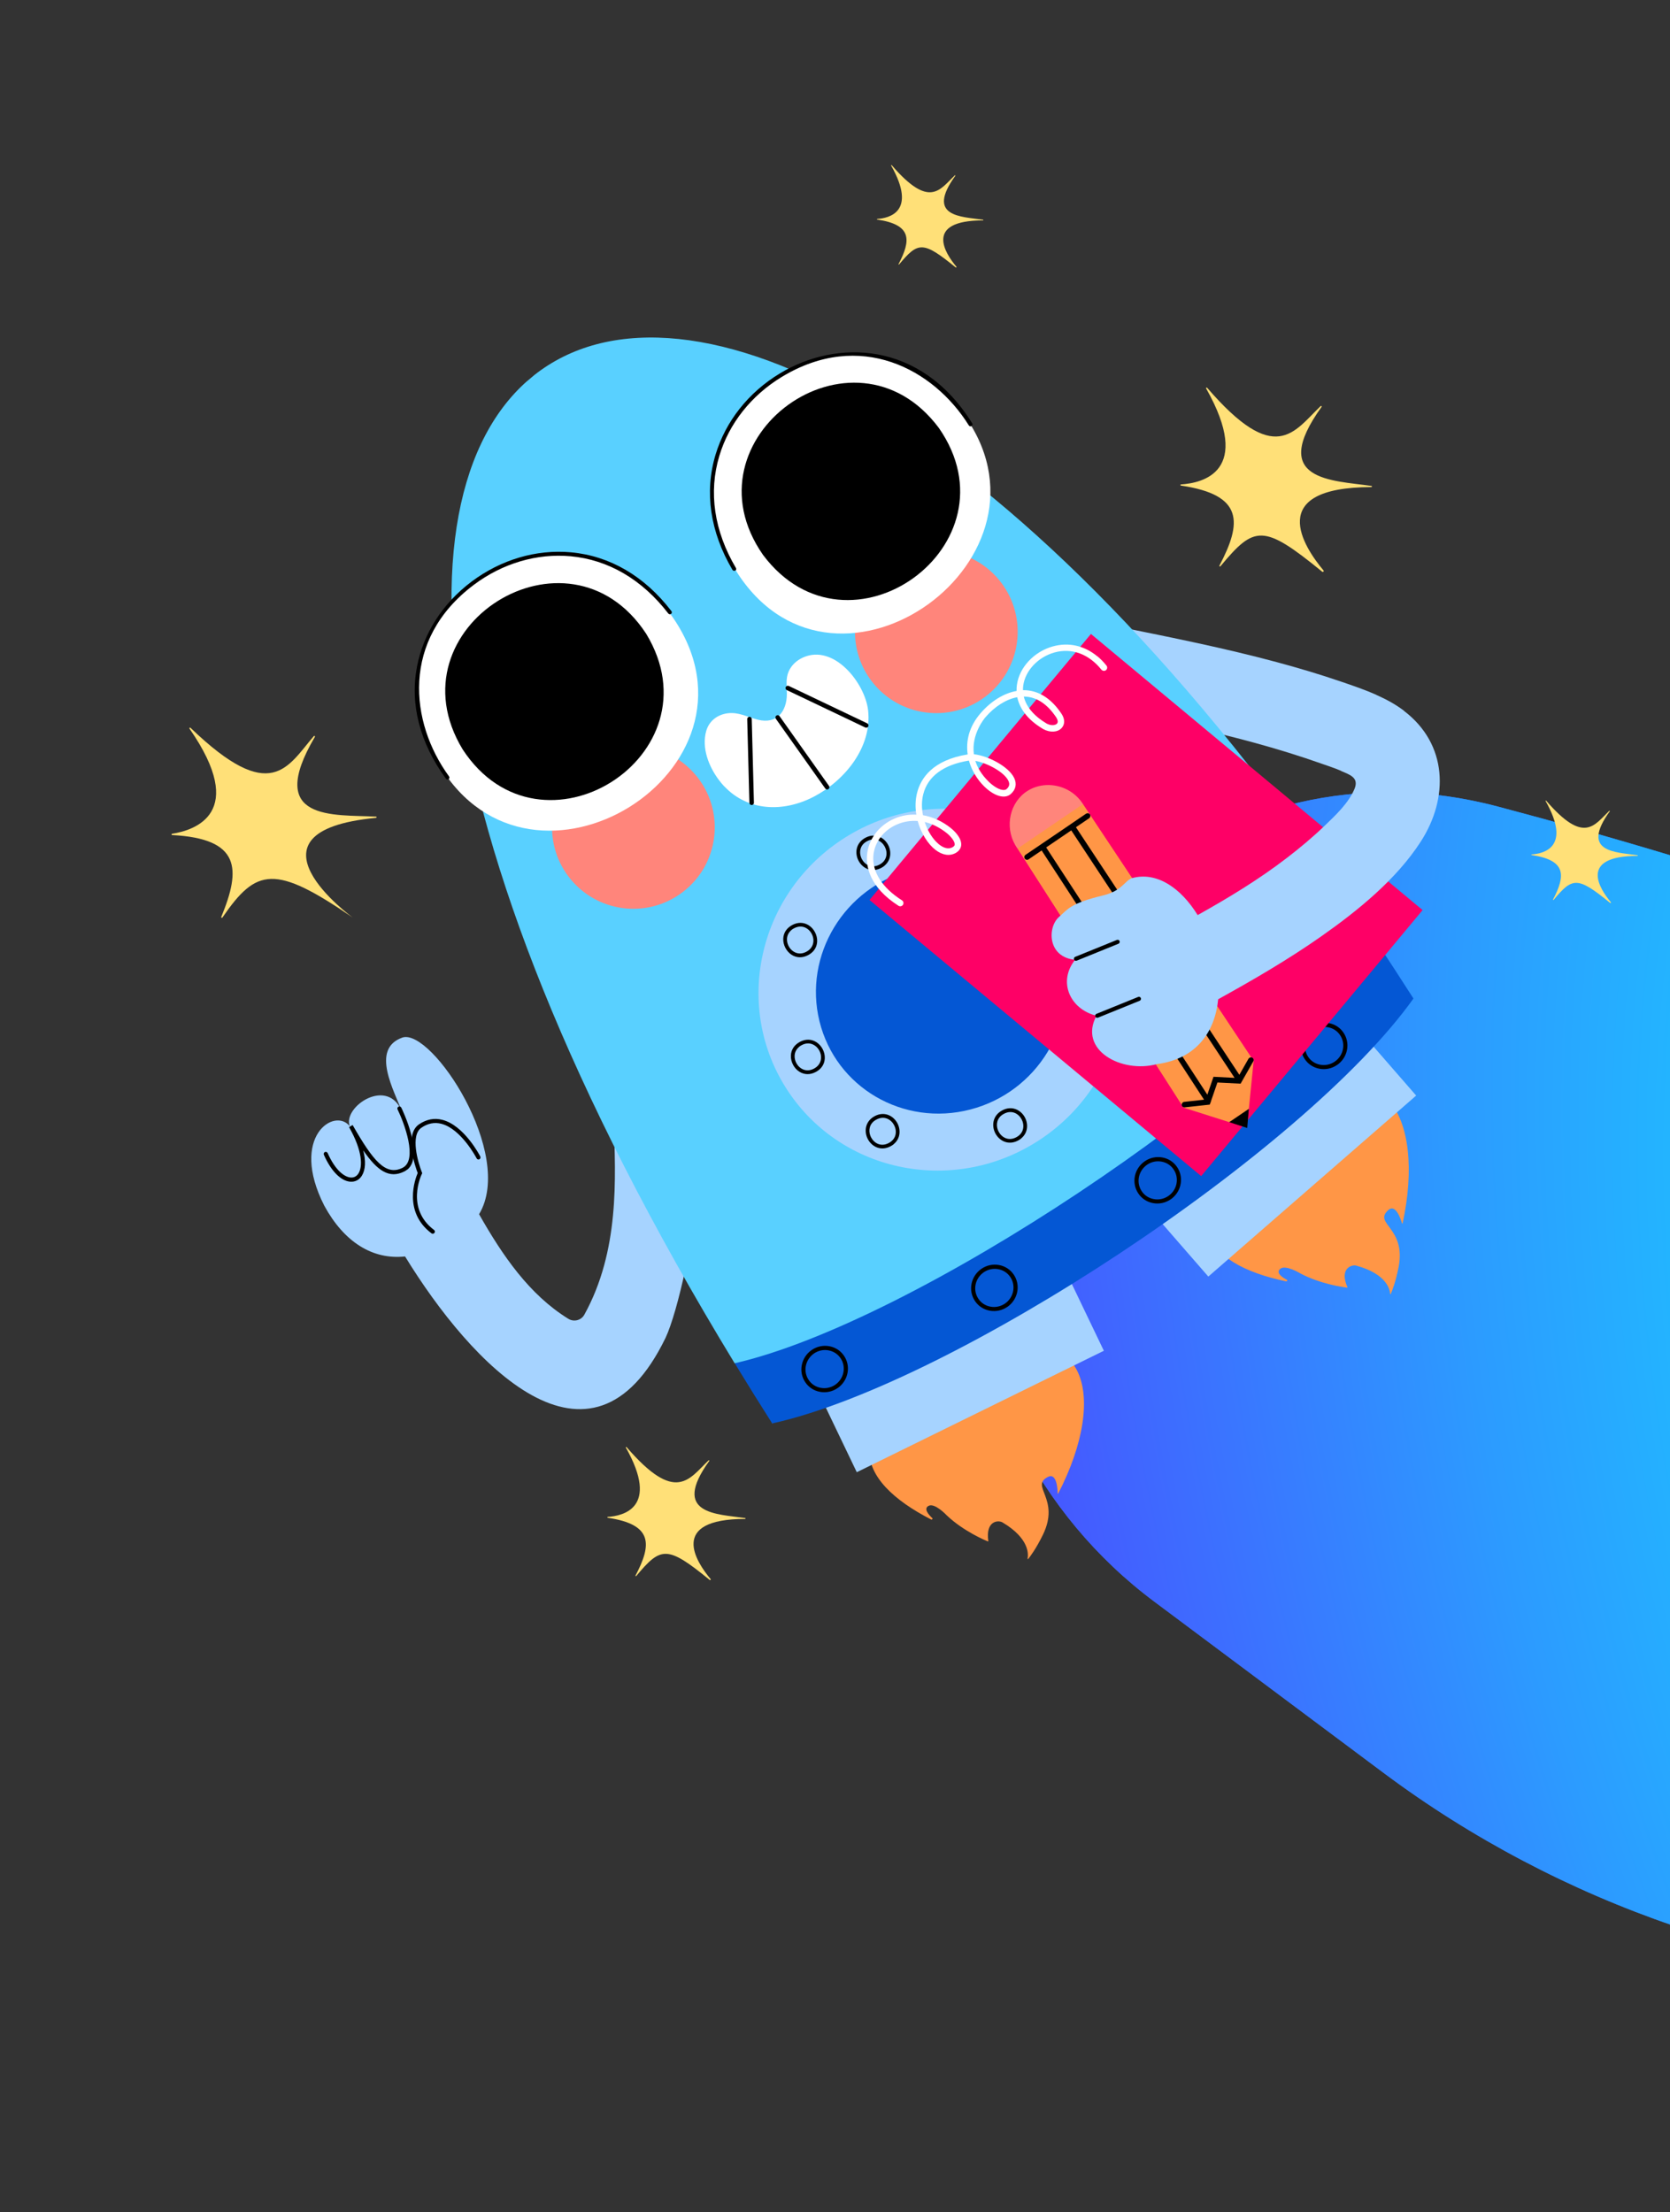 <svg width="336" height="445" viewBox="0 0 336 445" fill="none" xmlns="http://www.w3.org/2000/svg">
<rect x="0" y="0" width="336" height="445" fill="#333333" stroke="none"/>
<path d="M301.312 162.247C393.72 186.724 513.405 230.625 516.92 294.391C517.779 309.977 511.683 326.494 501.833 342.657C455.839 418.132 349.196 409.55 278.381 356.663L232.235 322.199C208.801 304.698 195 277.165 195 247.917C195 190.805 246.103 147.623 301.312 162.247Z" fill="#2970FF"/>
<path d="M301.312 162.247C393.72 186.724 513.405 230.625 516.92 294.391C517.779 309.977 511.683 326.494 501.833 342.657C455.839 418.132 349.196 409.55 278.381 356.663L232.235 322.199C208.801 304.698 195 277.165 195 247.917C195 190.805 246.103 147.623 301.312 162.247Z" fill="url(#paint0_radial_344_787)"/>
<g clip-path="url(#clip0_344_787)">
<path d="M75.645 164.284C67.106 163.841 53.291 165.312 63.353 148.246C63.432 148.108 63.242 147.966 63.145 148.084C57.857 154.208 54.573 162.079 38.327 146.417C38.211 146.301 38.043 146.461 38.129 146.584C49.959 163.615 39.147 167.025 34.623 167.738C34.466 167.763 34.476 167.986 34.64 167.99C48.371 168.724 48.529 174.766 44.519 184.458C44.459 184.598 44.662 184.712 44.75 184.584C51.604 174.614 55.274 173.837 70.994 184.605C70.994 184.605 47.011 167.236 75.643 164.535C75.809 164.52 75.809 164.288 75.637 164.273L75.645 164.284Z" fill="#FFE078"/>
<path d="M275.923 97.758C268.052 96.609 255.131 96.795 265.899 81.858C265.987 81.73 265.824 81.6 265.72 81.688C260.288 86.901 256.586 93.916 242.872 78.007C242.775 77.893 242.6 78.023 242.676 78.155C252.178 94.957 241.864 97.183 237.609 97.455C237.463 97.472 237.455 97.674 237.609 97.687C250.258 99.545 249.893 105.155 245.346 113.787C245.277 113.917 245.46 114.029 245.547 113.921C252.396 105.698 254.139 105.317 266.019 115.011C266.191 115.151 266.432 114.93 266.283 114.753C262.34 110.049 254.377 98.034 275.904 97.988C276.059 97.982 276.077 97.771 275.925 97.739L275.923 97.758Z" fill="#FFE078"/>
<path d="M149.934 305.394C144.257 304.569 134.915 304.695 142.699 293.906C142.765 293.815 142.648 293.718 142.564 293.788C138.648 297.548 135.973 302.612 126.071 291.127C126.001 291.044 125.878 291.13 125.927 291.23C132.778 303.362 125.338 304.964 122.268 305.165C122.162 305.165 122.168 305.32 122.273 305.339C131.411 306.684 131.141 310.737 127.863 316.966C127.816 317.059 127.944 317.147 128.01 317.056C132.962 311.125 134.214 310.836 142.78 317.841C142.906 317.948 143.065 317.778 142.969 317.664C140.12 314.28 134.374 305.595 149.919 305.567C150.025 305.566 150.038 305.413 149.934 305.394Z" fill="#FFE078"/>
<path d="M197.773 44.201C193.394 43.565 186.218 43.664 192.204 35.368C192.258 35.305 192.168 35.22 192.106 35.272C189.085 38.172 187.03 42.072 179.405 33.226C179.352 33.164 179.25 33.232 179.301 33.314C184.585 42.654 178.847 43.891 176.486 44.046C176.399 44.048 176.409 44.165 176.485 44.171C183.516 45.209 183.306 48.321 180.788 53.128C180.754 53.193 180.845 53.259 180.898 53.196C184.709 48.635 185.675 48.408 192.274 53.795C192.374 53.871 192.501 53.747 192.422 53.653C190.221 51.04 185.81 44.363 197.781 44.337C197.868 44.335 197.878 44.22 197.792 44.203L197.773 44.201Z" fill="#FFE078"/>
<path d="M329.449 172.047C325.07 171.411 317.893 171.51 323.88 163.214C323.933 163.151 323.844 163.066 323.782 163.118C320.76 166.018 318.706 169.918 311.081 161.072C311.028 161.01 310.926 161.078 310.976 161.16C316.261 170.5 310.523 171.737 308.162 171.892C308.075 171.894 308.084 172.011 308.161 172.017C315.191 173.055 314.982 176.167 312.464 180.974C312.429 181.039 312.52 181.105 312.574 181.042C316.385 176.481 317.351 176.255 323.95 181.641C324.05 181.717 324.176 181.593 324.098 181.499C321.897 178.886 317.486 172.209 329.456 172.183C329.544 172.181 329.553 172.066 329.468 172.049L329.449 172.047Z" fill="#FFE078"/>
<path d="M276.943 139.799C274.626 138.759 272.186 137.932 269.84 137.131C265.561 135.663 261.218 134.373 256.847 133.196C246.385 130.385 235.749 128.255 225.133 126.108C220.671 125.203 216.36 129.615 216.002 133.796C215.575 138.763 219.208 142.021 223.69 142.928C233.337 144.876 242.651 146.767 252.193 149.373C256.904 150.656 261.562 152.089 266.156 153.72C267.374 154.153 268.615 154.549 269.798 155.066L278.143 149.445L276.943 139.799Z" fill="#A6D3FF"/>
<path d="M131.605 205.368C114.492 206.218 131.727 238.841 117.568 264.48C116.938 265.633 115.458 265.989 114.357 265.315C106.476 260.456 101.097 252.566 96.389 244.27C103.667 232.182 86.87 206.842 80.98 208.723C74.446 211.021 79.354 219.451 80.989 223.928C78.205 216.29 68.806 222.709 70.385 226.592C67.389 222.674 58.158 228.596 65.24 242.544C69.219 249.869 74.957 253.472 81.499 252.768C94.666 274.261 118.856 300.245 133.921 269.11C138.647 259.063 149.083 204.55 131.626 205.351L131.605 205.368Z" fill="#A6D3FF"/>
<path d="M81.957 235.265C81.781 235.414 81.576 235.551 81.353 235.667C78.335 237.176 75.933 235.569 73.082 231.422C73.632 233.556 73.547 235.335 72.797 236.537C72.272 237.37 71.453 237.793 70.492 237.73C68.582 237.595 66.583 235.559 65.162 232.307C65.073 232.097 65.172 231.854 65.373 231.755C65.584 231.667 65.826 231.765 65.925 231.967C67.461 235.46 69.317 236.798 70.565 236.886C71.208 236.931 71.743 236.659 72.112 236.082C72.993 234.699 72.948 231.517 70.228 226.743L70.949 226.332C75.056 233.514 77.599 236.639 81.001 234.932C84.119 233.374 81.33 225.918 79.99 223.186C79.891 222.984 79.981 222.731 80.182 222.632C80.384 222.534 80.637 222.623 80.736 222.825C80.942 223.238 85.38 232.419 81.986 235.277L81.957 235.265Z" fill="black"/>
<path d="M87.338 248.101C87.192 248.224 86.979 248.225 86.815 248.114C81.052 243.785 83.546 237.13 84.04 235.985C83.599 234.826 81.265 228.25 84.311 226.184C85.808 225.172 87.38 224.863 88.996 225.282C93.373 226.401 96.509 232.408 96.632 232.66C96.731 232.862 96.652 233.106 96.459 233.215C96.257 233.314 96.002 233.244 95.904 233.042C95.87 232.981 92.81 227.106 88.793 226.076C87.413 225.726 86.067 225.987 84.784 226.872C82.517 228.406 84.096 233.874 84.883 235.844L84.955 236.015L84.874 236.172C84.734 236.45 81.591 243.135 87.336 247.444C87.518 247.575 87.563 247.84 87.412 248.02C87.391 248.038 87.36 248.064 87.339 248.082L87.338 248.101Z" fill="black"/>
<path d="M206.839 313.62C206.839 313.62 206.729 313.659 206.734 313.602C206.922 312.768 207.19 309.535 201.703 306.273C200.848 305.765 198.255 305.919 198.85 310.027C198.855 310.076 198.794 310.109 198.766 310.097C198.038 309.803 193.808 307.991 190.519 304.888C190.484 304.846 188.077 302.283 186.832 302.939C185.741 303.502 186.869 304.758 187.594 305.429C187.701 305.535 187.507 305.769 187.35 305.688C172.129 297.881 167.355 286.546 193.421 274.457C219.346 262.434 222.979 280.993 212.916 300.444C212.891 300.5 212.804 300.502 212.799 300.453C212.787 299.573 212.612 296.216 210.844 297.117C207.156 299.013 213.391 301.431 209.836 308.748C208.5 311.493 207.288 313.118 206.857 313.641L206.839 313.62Z" fill="#FF9646"/>
<path d="M222.093 271.74L172.382 296.173L161.559 273.597L211.261 249.153L222.093 271.74Z" fill="#A6D3FF"/>
<path d="M279.795 260.328C279.795 260.328 279.692 260.396 279.697 260.339C279.654 259.485 279.077 256.306 272.885 254.615C271.922 254.359 269.446 255.18 271.102 258.964C271.128 258.995 271.074 259.058 271.027 259.044C270.234 258.947 265.661 258.313 261.651 256.192C261.651 256.192 258.604 254.327 257.556 255.28C256.654 256.11 258.063 257.024 258.942 257.476C259.08 257.555 258.932 257.823 258.771 257.78C241.946 254.259 234.341 244.613 256.456 226.225C278.458 207.915 286.853 224.796 282.204 246.093C282.199 246.151 282.111 246.172 282.095 246.132C281.848 245.29 280.799 242.099 279.322 243.431C276.234 246.209 282.926 246.908 281.403 254.863C280.828 257.857 280.079 259.715 279.803 260.338L279.795 260.328Z" fill="#FF9646"/>
<path d="M268.505 201.534L226.684 237.947L243.111 256.814L284.932 220.402L268.505 201.534Z" fill="#A6D3FF"/>
<path d="M276.521 188.834L277.213 197.539L284.384 200.879L219.721 250.41L155.344 286.356L157.819 277.333L147.805 274.252C13.674 54.011 140.993 -13.665 276.502 188.833L276.521 188.834Z" fill="#59D0FF"/>
<path d="M276.521 188.834C279.141 192.749 281.762 196.771 284.384 200.879C262.475 231.62 191.745 278.341 155.364 286.357C152.767 282.28 150.255 278.239 147.824 274.254C183.77 266.017 253.482 219.459 276.521 188.834Z" fill="#0457D4"/>
<path d="M168.904 278.961C168.779 279.066 168.665 279.162 168.522 279.247C167.475 279.968 166.206 280.236 164.96 280.003C163.753 279.774 162.701 279.095 162.025 278.08C160.583 275.967 161.171 273.052 163.316 271.584C164.363 270.862 165.633 270.594 166.878 270.827C168.085 271.056 169.138 271.736 169.814 272.75C171.16 274.73 170.737 277.418 168.904 278.961ZM163.467 272.524C161.958 273.795 161.604 275.996 162.711 277.627C163.267 278.457 164.128 279.014 165.117 279.196C166.134 279.389 167.176 279.17 168.048 278.578C169.814 277.358 170.299 274.975 169.116 273.231C168.559 272.401 167.699 271.844 166.71 271.663C165.693 271.469 164.65 271.689 163.778 272.28C163.674 272.368 163.561 272.445 163.467 272.524Z" fill="black"/>
<path d="M203.053 262.629C202.928 262.734 202.813 262.831 202.671 262.915C201.623 263.637 200.354 263.905 199.109 263.672C197.902 263.443 196.849 262.763 196.173 261.749C194.732 259.635 195.32 256.72 197.465 255.253C198.512 254.531 199.781 254.263 201.026 254.496C202.234 254.725 203.286 255.404 203.962 256.419C205.309 258.399 204.885 261.086 203.053 262.629ZM197.616 256.193C196.106 257.464 195.753 259.665 196.859 261.296C197.416 262.126 198.276 262.683 199.265 262.864C200.282 263.058 201.325 262.838 202.197 262.247C203.963 261.027 204.447 258.643 203.264 256.9C202.707 256.07 201.847 255.513 200.858 255.331C199.841 255.138 198.798 255.357 197.926 255.949C197.822 256.037 197.709 256.114 197.616 256.193Z" fill="black"/>
<path d="M235.918 240.991C235.793 241.096 235.678 241.192 235.536 241.277C234.489 241.998 233.219 242.266 231.974 242.034C230.767 241.805 229.714 241.125 229.038 240.111C227.597 237.997 228.175 235.091 230.33 233.614C231.377 232.893 232.646 232.625 233.892 232.857C235.099 233.086 236.151 233.766 236.827 234.78C238.174 236.76 237.75 239.448 235.918 240.991ZM230.481 234.554C228.971 235.826 228.618 238.027 229.724 239.658C230.281 240.488 231.141 241.045 232.13 241.226C233.147 241.42 234.19 241.2 235.062 240.608C236.837 239.399 237.313 237.005 236.129 235.261C235.573 234.431 234.712 233.874 233.723 233.693C232.706 233.499 231.664 233.719 230.792 234.311C230.688 234.398 230.575 234.476 230.481 234.554Z" fill="black"/>
<path d="M269.4 213.957C269.275 214.062 269.161 214.159 269.018 214.243C267.971 214.965 266.702 215.233 265.456 215C264.249 214.771 263.197 214.091 262.521 213.077C261.088 210.974 261.667 208.048 263.812 206.581C264.859 205.859 266.129 205.591 267.374 205.824C268.581 206.053 269.634 206.732 270.31 207.747C271.656 209.727 271.233 212.414 269.4 213.957ZM263.963 207.521C262.454 208.792 262.1 210.993 263.207 212.624C263.763 213.454 264.624 214.011 265.613 214.192C266.63 214.386 267.672 214.166 268.544 213.575C270.319 212.365 270.795 209.972 269.612 208.228C269.055 207.398 268.195 206.841 267.206 206.659C266.189 206.466 265.146 206.685 264.274 207.277C264.17 207.365 264.067 207.433 263.963 207.521Z" fill="black"/>
<path d="M220.094 178.736C209.078 162.076 186.362 157.686 169.357 168.93C152.352 180.175 147.497 202.797 158.514 219.457C169.531 236.117 192.247 240.507 209.252 229.262C226.257 218.017 231.111 195.396 220.094 178.736Z" fill="#A6D3FF"/>
<path d="M164.876 205.451C168.148 218.763 181.743 226.711 195.23 223.203C208.717 219.694 216.987 206.059 213.715 192.747C210.443 179.435 196.847 171.487 183.361 174.996C169.874 178.504 161.604 192.139 164.876 205.451Z" fill="#0457D4"/>
<path d="M177.985 174.148C177.788 174.315 177.551 174.478 177.289 174.61C175.327 175.639 173.518 174.653 172.729 173.146C171.941 171.639 172.168 169.563 174.14 168.524C176.103 167.495 177.911 168.481 178.7 169.988C179.379 171.302 179.299 173.024 177.977 174.138L177.985 174.148ZM173.924 169.578C172.873 170.464 172.873 171.816 173.386 172.807C173.985 173.94 175.341 174.791 176.93 173.951C178.538 173.114 178.619 171.498 178.031 170.356C177.432 169.222 176.076 168.372 174.487 169.211C174.275 169.318 174.081 169.447 173.924 169.578Z" fill="black"/>
<path d="M205.514 228.992C205.316 229.159 205.08 229.322 204.817 229.454C202.855 230.484 201.046 229.498 200.258 227.991C199.469 226.484 199.696 224.407 201.669 223.369C203.631 222.339 205.44 223.325 206.228 224.832C206.907 226.146 206.827 227.869 205.505 228.982L205.514 228.992ZM201.453 224.423C200.401 225.308 200.401 226.66 200.915 227.651C201.513 228.784 202.87 229.635 204.458 228.796C206.066 227.958 206.147 226.342 205.559 225.2C204.961 224.067 203.604 223.216 202.015 224.055C201.803 224.163 201.609 224.291 201.453 224.423Z" fill="black"/>
<path d="M218.76 185.51C218.562 185.677 218.326 185.84 218.064 185.972C216.101 187.002 214.293 186.016 213.504 184.509C212.716 183.002 212.942 180.925 214.915 179.887C216.878 178.857 218.686 179.843 219.475 181.35C220.154 182.664 220.074 184.386 218.751 185.5L218.76 185.51ZM214.699 180.94C213.648 181.826 213.647 183.178 214.161 184.169C214.76 185.302 216.116 186.153 217.705 185.313C219.313 184.476 219.393 182.86 218.806 181.718C218.207 180.585 216.851 179.734 215.262 180.573C215.05 180.681 214.855 180.809 214.699 180.94Z" fill="black"/>
<path d="M164.822 215.193C164.614 215.369 164.378 215.532 164.115 215.664C162.993 216.253 161.816 216.23 160.818 215.593C159.755 214.923 159.076 213.609 159.125 212.357C159.169 211.163 159.823 210.186 160.957 209.587C162.079 208.998 163.256 209.021 164.254 209.658C165.317 210.329 165.996 211.643 165.947 212.894C165.906 213.818 165.52 214.606 164.822 215.193ZM160.751 210.632C160.21 211.088 159.906 211.7 159.876 212.383C159.829 213.383 160.368 214.425 161.221 214.952C161.981 215.433 162.887 215.452 163.758 214.986C164.648 214.522 165.148 213.763 165.197 212.849C165.245 211.849 164.706 210.807 163.853 210.28C163.092 209.8 162.186 209.78 161.315 210.246C161.103 210.353 160.919 210.473 160.753 210.613L160.751 210.632Z" fill="black"/>
<path d="M163.285 191.685C163.077 191.86 162.841 192.023 162.578 192.155C161.456 192.745 160.279 192.721 159.281 192.085C158.218 191.414 157.538 190.1 157.588 188.848C157.632 187.654 158.286 186.677 159.419 186.079C160.542 185.489 161.719 185.513 162.717 186.149C163.78 186.82 164.459 188.134 164.41 189.385C164.369 190.309 163.983 191.097 163.285 191.685ZM159.214 187.123C158.672 187.579 158.369 188.191 158.339 188.874C158.292 189.875 158.83 190.916 159.684 191.443C160.444 191.924 161.35 191.944 162.221 191.477C163.111 191.013 163.611 190.254 163.66 189.34C163.708 188.34 163.169 187.299 162.316 186.771C161.555 186.291 160.658 186.281 159.778 186.737C159.566 186.845 159.382 186.964 159.215 187.104L159.214 187.123Z" fill="black"/>
<path d="M221.762 209.174C221.564 209.34 221.328 209.504 221.066 209.636C219.103 210.665 217.295 209.679 216.506 208.172C215.718 206.665 215.944 204.588 217.917 203.55C219.88 202.521 221.688 203.507 222.477 205.014C223.156 206.328 223.076 208.05 221.753 209.163L221.762 209.174ZM217.701 204.604C216.65 205.489 216.649 206.842 217.163 207.832C217.762 208.966 219.118 209.816 220.707 208.977C222.315 208.139 222.395 206.523 221.808 205.381C221.209 204.248 219.853 203.397 218.264 204.237C218.052 204.344 217.857 204.472 217.701 204.604Z" fill="black"/>
<path d="M200.68 171.961C200.472 172.136 200.236 172.3 199.973 172.432C198.851 173.021 197.674 172.998 196.676 172.361C195.613 171.691 194.933 170.376 194.983 169.125C195.027 167.931 195.681 166.953 196.814 166.355C197.937 165.766 199.114 165.789 200.112 166.426C201.175 167.096 201.854 168.41 201.805 169.662C201.764 170.586 201.378 171.374 200.68 171.961ZM196.6 167.39C196.059 167.846 195.755 168.457 195.725 169.14C195.678 170.141 196.217 171.182 197.07 171.709C197.83 172.19 198.737 172.21 199.607 171.744C200.497 171.279 200.997 170.52 201.047 169.607C201.094 168.606 200.555 167.565 199.702 167.038C198.942 166.557 198.035 166.537 197.165 167.003C196.952 167.111 196.768 167.23 196.602 167.37L196.6 167.39Z" fill="black"/>
<path d="M179.855 230.152C179.657 230.319 179.42 230.482 179.158 230.614C177.196 231.643 175.387 230.657 174.599 229.15C173.81 227.643 174.037 225.567 176.009 224.529C177.972 223.499 179.781 224.485 180.569 225.992C181.248 227.306 181.168 229.028 179.846 230.142L179.855 230.152ZM175.793 225.582C174.742 226.468 174.742 227.82 175.256 228.811C175.854 229.944 177.211 230.795 178.799 229.955C180.407 229.118 180.488 227.502 179.9 226.36C179.302 225.226 177.945 224.376 176.356 225.215C176.144 225.323 175.95 225.451 175.793 225.582Z" fill="black"/>
<path d="M145.738 158.204C150.502 163.25 157.671 163.46 163.801 160.238C170.011 156.984 175.485 150.276 174.659 142.893C174.038 137.42 167.784 129.465 161.544 132.281C160.278 132.849 159.187 133.857 158.652 135.144C158.047 136.56 158.32 138.11 158.317 139.607C158.3 143.18 156.255 145.738 152.482 144.786C150.383 144.258 148.619 143.199 146.362 143.498C144.349 143.769 142.686 145.027 142.1 147.015C141.11 150.447 142.61 154.236 144.667 156.953C145.005 157.398 145.356 157.814 145.718 158.203L145.738 158.204Z" fill="white"/>
<path d="M166.652 158.763C166.652 158.763 166.673 158.745 166.683 158.736C166.888 158.599 166.942 158.305 166.786 158.098L156.843 144.069C156.697 143.853 156.411 143.809 156.204 143.966C155.999 144.103 155.945 144.397 156.101 144.604L166.045 158.633C166.192 158.83 166.449 158.881 166.652 158.763Z" fill="black"/>
<path d="M174.529 146.33C174.6 146.288 174.664 146.216 174.7 146.132C174.807 145.9 174.705 145.631 174.492 145.525L158.706 137.998C158.474 137.891 158.204 137.994 158.088 138.216C157.982 138.448 158.084 138.717 158.297 138.823L174.083 146.35C174.231 146.421 174.397 146.406 174.51 146.329L174.529 146.33Z" fill="black"/>
<path d="M151.459 161.893C151.601 161.808 151.691 161.662 151.687 161.487L151.248 144.651C151.25 144.4 151.026 144.197 150.784 144.206C150.522 144.212 150.33 144.427 150.338 144.67L150.777 161.506C150.784 161.767 150.999 161.96 151.241 161.951C151.328 161.949 151.398 161.926 151.469 161.884L151.459 161.893Z" fill="black"/>
<path d="M137.976 178.974C144.893 173.149 145.784 162.824 139.964 155.912C134.145 149 123.819 148.118 116.901 153.943C109.983 159.767 109.093 170.092 114.913 177.004C120.732 183.916 131.058 184.798 137.976 178.974Z" fill="#FF857B"/>
<path d="M200.932 116.578C195.126 109.654 184.802 108.753 177.873 114.564C170.944 120.375 170.034 130.698 175.84 137.621C181.647 144.545 191.971 145.446 198.9 139.635C205.829 133.824 206.739 123.501 200.932 116.578Z" fill="#FF857B"/>
<path d="M88.432 153.963C107.141 185.166 155.844 154.908 135.664 124.641C115.116 93.811 69.436 122.271 88.432 153.963Z" fill="white"/>
<path d="M93.092 150.769C108.788 174.759 144.868 152.015 130.009 127.498C114.313 103.509 78.233 126.253 93.092 150.769Z" fill="black"/>
<path d="M90.22 156.763C90.048 156.855 89.83 156.807 89.718 156.652C84.471 149.469 82.453 141.684 83.893 134.138C85.163 127.446 89.066 121.367 94.889 116.998C100.793 112.578 107.89 110.483 114.859 111.11C122.699 111.821 129.7 115.909 135.085 122.94C135.226 123.106 135.185 123.354 135.018 123.494C134.852 123.635 134.604 123.594 134.464 123.427C129.198 116.581 122.391 112.596 114.781 111.905C108.003 111.294 101.106 113.33 95.355 117.637C80.624 128.67 82.437 145.363 90.346 156.194C90.476 156.37 90.436 156.617 90.26 156.747C90.25 156.756 90.229 156.774 90.219 156.782L90.22 156.763Z" fill="black"/>
<path d="M193.579 82.945C215.445 112.023 168.615 145.9 148.547 115.556C128.318 84.956 171.287 53.298 193.579 82.945Z" fill="white"/>
<path d="M188.886 86.077C205.278 109.605 170.687 134.583 153.512 111.625C137.128 88.108 171.71 63.12 188.886 86.077Z" fill="black"/>
<path d="M147.899 114.785C147.716 114.886 147.48 114.817 147.37 114.643C142.866 107.012 141.7 98.991 143.969 91.458C145.994 84.754 150.577 78.955 156.895 75.131C168.245 68.261 185.201 68.451 195.601 85.156C195.72 85.34 195.661 85.586 195.477 85.706C195.284 85.815 195.046 85.766 194.927 85.581C187.829 74.192 173.022 66.285 157.299 75.822C151.154 79.555 146.681 85.189 144.73 91.706C142.528 99.023 143.674 106.83 148.068 114.269C148.177 114.461 148.109 114.697 147.935 114.808L147.899 114.785Z" fill="black"/>
<path d="M219.493 127.535L174.943 181.054L241.674 236.602L286.224 183.084L219.493 127.535Z" fill="#FE0066"/>
<path d="M220.782 132.013C221.431 132.552 222.053 133.185 222.619 133.9C222.847 134.171 222.792 134.591 222.521 134.819C222.251 135.047 221.83 134.992 221.602 134.721C219.063 131.557 215.616 130.295 212.143 131.262C208.847 132.187 206.264 134.931 205.87 137.95C205.834 138.246 205.818 138.544 205.822 138.844C206.015 138.841 206.217 138.849 206.4 138.855C209.158 139.024 211.582 140.613 213.559 143.575C214.27 144.631 214.284 145.704 213.612 146.448C212.811 147.336 211.287 147.427 209.911 146.681C206.389 144.611 205.079 142.209 204.666 140.261C202.459 140.661 200.152 142.105 198.253 144.309C198.092 144.498 195.393 147.696 195.945 151.733C198.759 152.032 202.968 154.2 204.062 156.535C204.617 157.722 204.375 158.851 203.362 159.74C202.16 160.805 200.002 160.166 197.99 158.177C196.601 156.802 195.499 155.008 194.945 153.019C194.935 153.027 194.897 153.024 194.878 153.022C189.823 153.844 186.666 156.182 185.759 159.775C185.408 161.155 185.419 162.605 185.705 164.001C187.638 164.331 189.563 165.201 191.29 166.576C191.661 166.869 193.526 168.43 193.39 170.022C193.35 170.482 193.122 171.119 192.279 171.598C191.052 172.275 189.613 172.045 188.217 170.978C186.686 169.794 185.307 167.628 184.639 165.165C183.21 165.052 181.789 165.288 180.445 165.868C177.746 167.037 175.935 169.451 175.722 172.157C175.462 175.419 177.506 178.608 181.473 181.122C181.776 181.312 181.867 181.716 181.676 182.019C181.486 182.321 181.082 182.412 180.78 182.222C174.863 178.449 174.269 174.235 174.436 172.066C174.69 168.881 176.796 166.057 179.937 164.694C181.342 164.081 182.843 163.813 184.363 163.886C184.129 162.446 184.142 160.94 184.518 159.485C185.249 156.591 187.613 152.911 194.695 151.77C194.307 149.09 194.963 146.171 197.28 143.491C199.393 141.036 202.003 139.444 204.533 139.004C204.522 138.568 204.548 138.155 204.597 137.811C205.053 134.296 208.022 131.102 211.812 130.046C215.009 129.151 218.183 129.878 220.798 132.053L220.782 132.013ZM208.774 144.294C209.306 144.736 209.907 145.155 210.559 145.549C211.473 146.043 212.323 145.932 212.663 145.575C213.015 145.19 212.663 144.56 212.493 144.295C210.737 141.681 208.673 140.286 206.328 140.143C206.213 140.133 206.107 140.134 205.982 140.133C206.345 141.642 207.286 143.056 208.774 144.294ZM199.494 157.766C200.838 158.876 202.04 159.163 202.51 158.749C203.084 158.248 203.197 157.726 202.885 157.081C202.061 155.32 198.615 153.488 196.235 153.071C196.66 154.422 197.485 155.845 198.911 157.242C199.107 157.433 199.294 157.613 199.494 157.766ZM188.84 169.795C188.884 169.848 188.949 169.882 189.003 169.925C189.682 170.457 190.7 170.969 191.644 170.442C192.059 170.217 192.079 169.987 192.086 169.91C192.138 169.296 191.31 168.249 190.469 167.588C189.067 166.473 187.566 165.726 186.052 165.364C186.647 167.212 187.678 168.817 188.831 169.785L188.84 169.795Z" fill="white"/>
<path d="M204.719 170.714C202.104 167.079 202.881 162.084 206.103 159.55C209.635 156.771 215.253 157.611 217.9 161.77L213.34 169.879L204.718 170.733L204.719 170.714Z" fill="#FF857B"/>
<path d="M217.891 161.759L252.232 213.431L251.259 223.075L250.119 225.672L247.32 225.75L238.114 222.826L204.72 170.714L217.891 161.759Z" fill="#FF9646"/>
<path d="M251.259 223.075L250.939 226.921L247.32 225.75L251.259 223.075Z" fill="black"/>
<path d="M218.497 163.704L215.409 165.806C215.409 165.806 215.409 165.806 215.388 165.824C215.388 165.824 215.378 165.832 215.367 165.841L206.331 171.973C206.279 172.016 206.216 172.069 206.183 172.114C206.052 172.296 206.05 172.547 206.188 172.733C206.36 172.98 206.702 173.048 206.949 172.876L209.575 171.092L242.25 221.229L238.262 221.669C238.096 221.684 237.943 221.777 237.864 221.915C237.796 222.025 237.757 222.148 237.764 222.283C237.796 222.595 238.067 222.812 238.37 222.77L243.402 222.217L243.541 221.833C243.607 221.742 243.645 221.639 243.644 221.532L244.943 217.77L249.607 218.006L252.155 213.53C252.304 213.263 252.217 212.927 251.949 212.778C251.682 212.63 251.353 212.746 251.198 212.984L249.354 216.226L216.477 166.419L219.134 164.609C219.381 164.437 219.449 164.095 219.287 163.84C219.115 163.593 218.773 163.525 218.526 163.697L218.497 163.704ZM210.487 170.484L215.534 167.053L248.394 216.839L244.153 216.62L242.916 220.224L210.487 170.484Z" fill="black"/>
<path d="M282.511 143.01C280.816 141.715 278.915 140.682 276.932 139.807L269.777 155.084C271.565 155.855 273.478 156.416 272.518 158.719C271.305 161.59 268.733 163.987 266.511 166.125C264.121 168.422 261.561 170.559 258.935 172.575C253.267 176.937 247.205 180.6 240.964 184.093C237.666 178.738 232.799 175.239 227.691 176.675C226.343 177.187 225.665 179.234 222.015 180.119C215.298 181.735 214.88 182.888 213.084 184.453C210.704 186.529 210.717 192.567 216.314 193.086C212.812 197.422 215.21 203.018 220.612 204.342C216.891 211.228 225.631 215.987 232.76 214.078C240.832 212.993 244.453 207.489 245.095 201.023C252.184 197.101 259.188 193.037 265.818 188.38C273.157 183.233 280.912 176.953 285.835 169.338C291.526 160.544 291.287 149.714 282.482 143.017L282.511 143.01Z" fill="#A6D3FF"/>
<path d="M225.136 189.786C225.136 189.786 225.074 189.839 225.034 189.854L216.637 193.259C216.426 193.347 216.184 193.249 216.095 193.038C216.007 192.828 216.105 192.585 216.316 192.497L224.712 189.093C224.923 189.005 225.166 189.103 225.254 189.313C225.326 189.483 225.271 189.672 225.136 189.786Z" fill="black"/>
<path d="M229.417 201.252C229.417 201.252 229.354 201.305 229.314 201.321L220.918 204.725C220.707 204.813 220.464 204.715 220.376 204.505C220.288 204.294 220.386 204.052 220.596 203.963L228.993 200.559C229.204 200.471 229.446 200.569 229.535 200.78C229.607 200.95 229.552 201.139 229.417 201.252Z" fill="black"/>
</g>
<defs>
<radialGradient id="paint0_radial_344_787" cx="0" cy="0" r="1" gradientTransform="matrix(-413.298 -76.5 79.044 526.967 561.351 323.247)" gradientUnits="userSpaceOnUse">
<stop stop-color="#A5FECB"/>
<stop offset="0.07" stop-color="#80ECD9"/>
<stop offset="0.15" stop-color="#5EDBE6"/>
<stop offset="0.24" stop-color="#42CEF1"/>
<stop offset="0.32" stop-color="#2FC4F8"/>
<stop offset="0.41" stop-color="#23BEFD"/>
<stop offset="0.5" stop-color="#20BDFF"/>
<stop offset="0.64" stop-color="#2C9BFF"/>
<stop offset="0.93" stop-color="#4C46FF"/>
<stop offset="1" stop-color="#5433FF"/>
</radialGradient>
<clipPath id="clip0_344_787">
<rect width="257.685" height="252.39" fill="white" transform="translate(0 165.964) rotate(-40.095)"/>
</clipPath>
</defs>
</svg>
